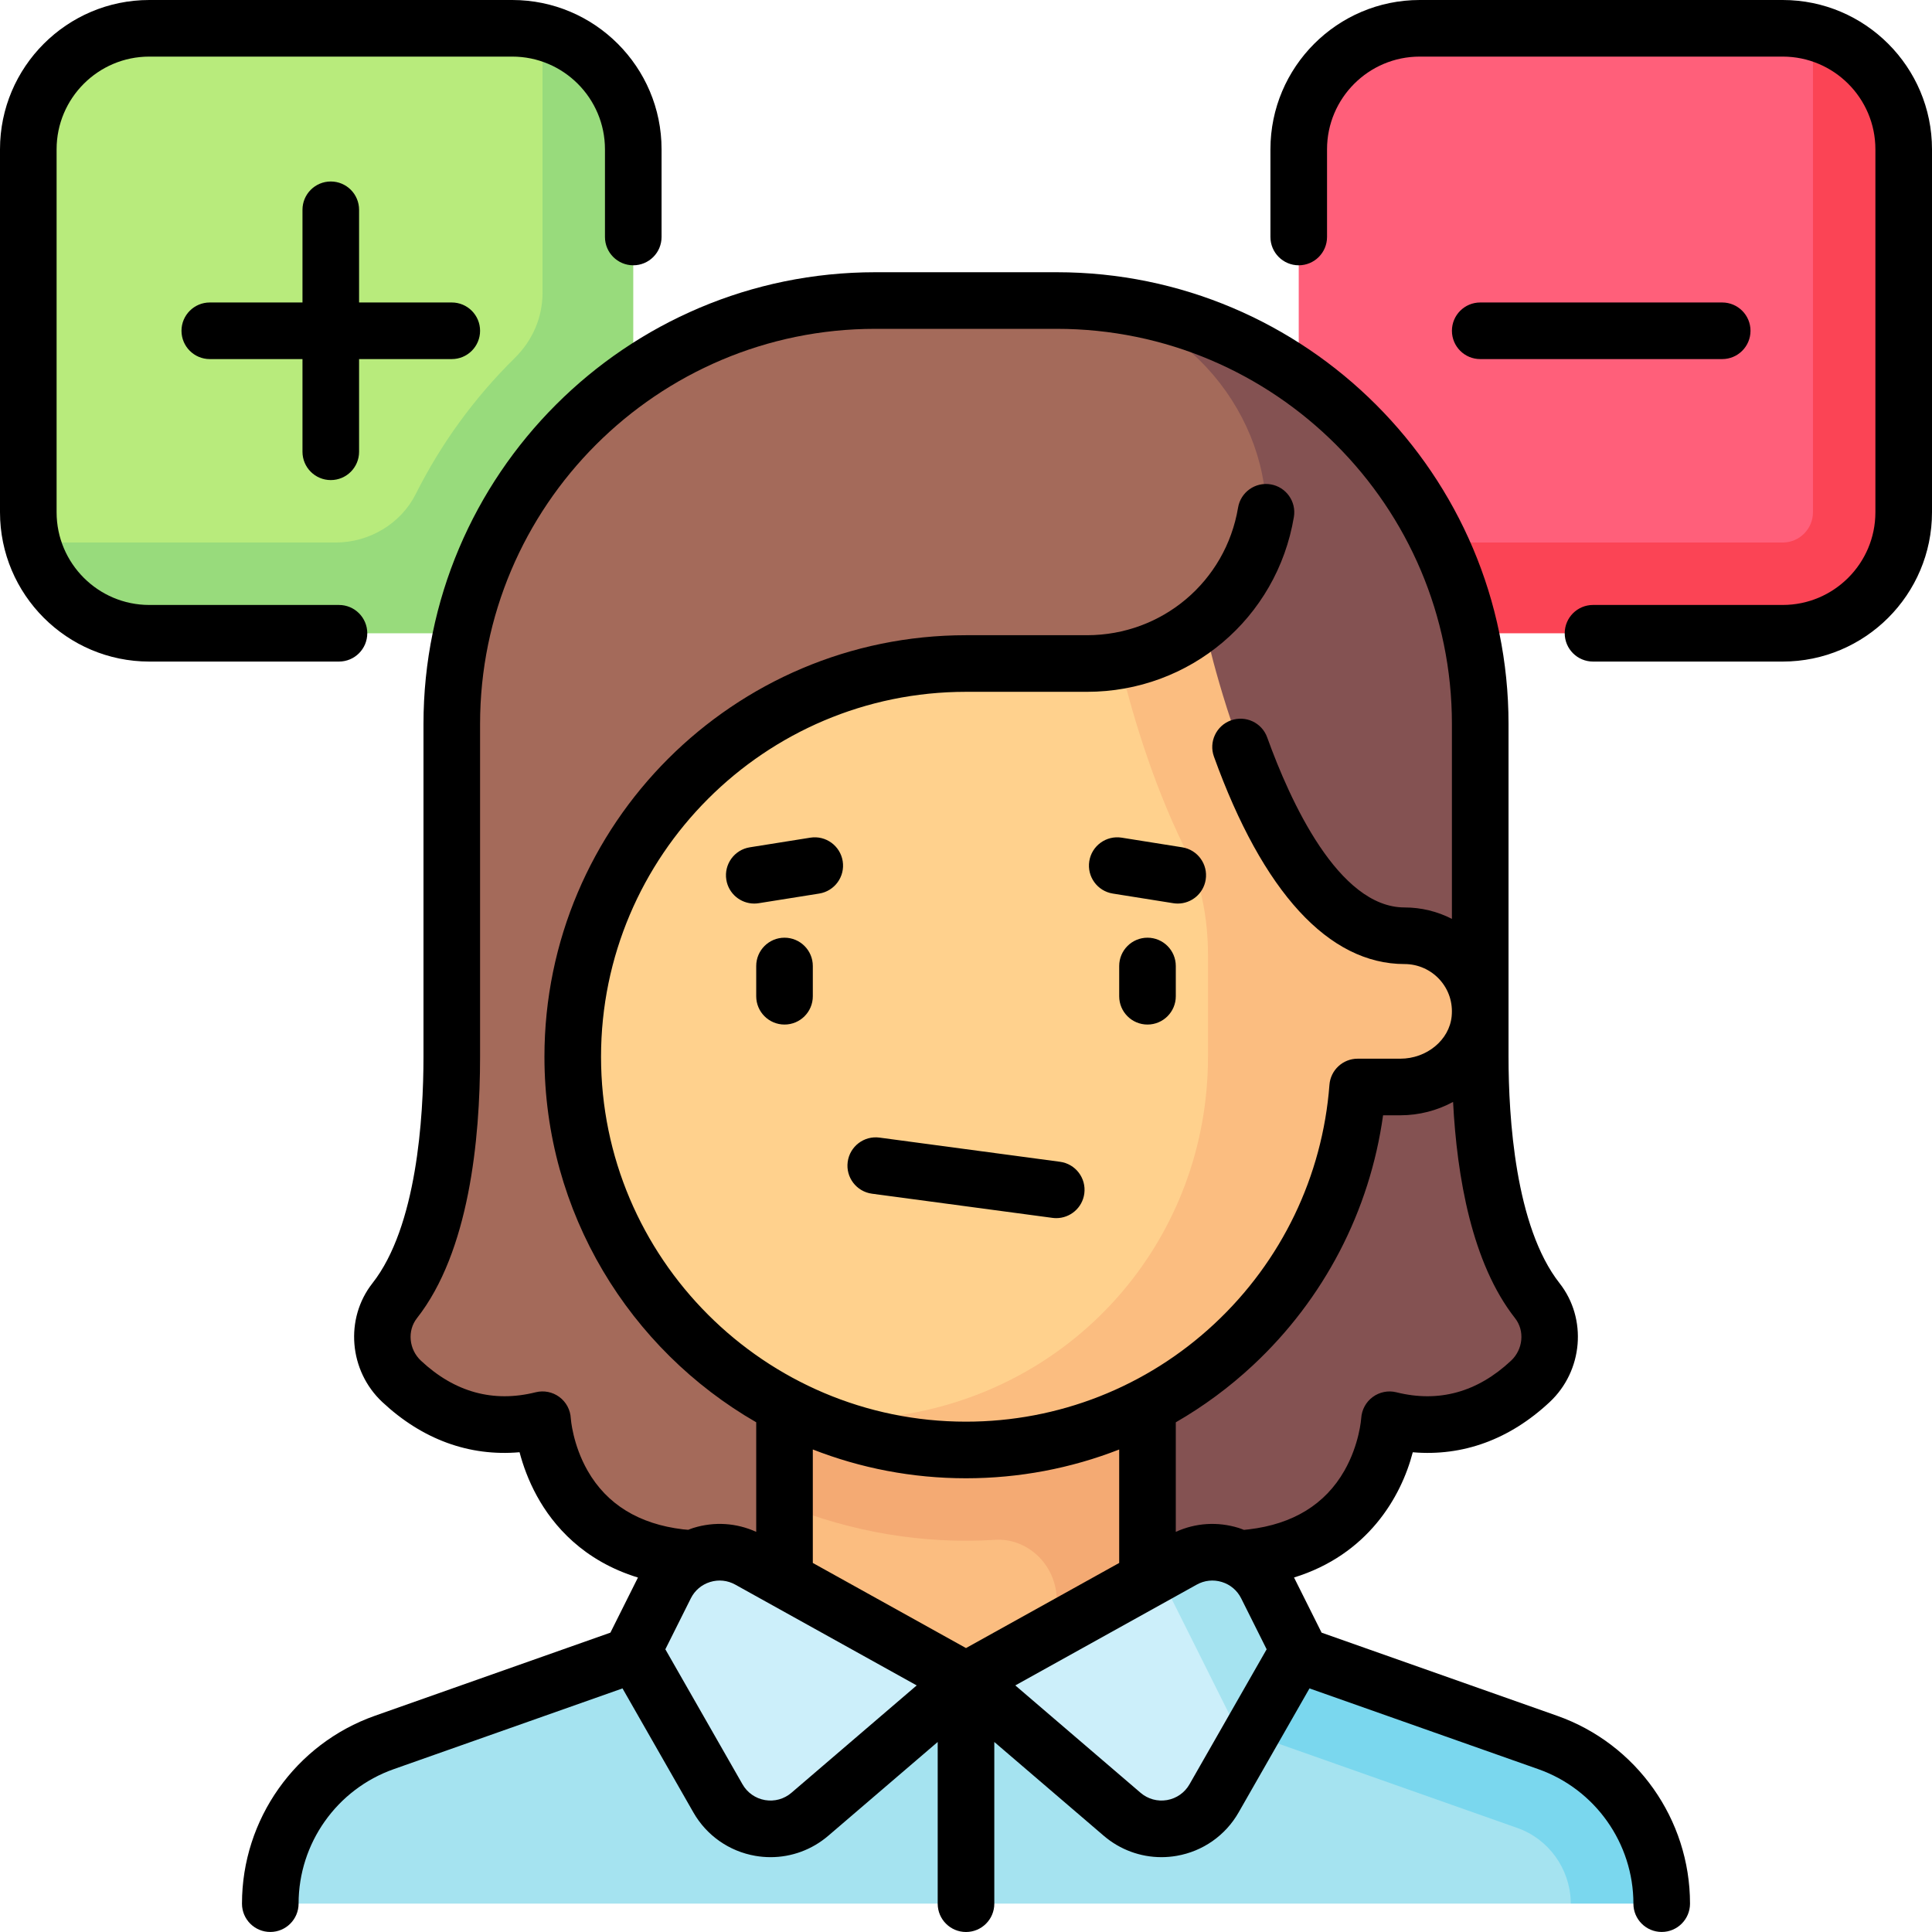 <?xml version="1.0" encoding="UTF-8" standalone="no"?>
<!DOCTYPE svg PUBLIC "-//W3C//DTD SVG 1.1//EN" "http://www.w3.org/Graphics/SVG/1.1/DTD/svg11.dtd">
<svg width="100%" height="100%" viewBox="0 0 512 512" version="1.1" xmlns="http://www.w3.org/2000/svg" xmlns:xlink="http://www.w3.org/1999/xlink" xml:space="preserve" xmlns:serif="http://www.serif.com/" style="fill-rule:evenodd;clip-rule:evenodd;stroke-linejoin:round;stroke-miterlimit:2;">
    <g>
        <g>
            <path d="M472.435,167.823L426.798,167.823L417.676,155.8L344.178,155.8L344.178,39.565C344.178,21.856 358.534,7.5 376.243,7.5L472.437,7.5C490.146,7.5 504.502,21.856 504.502,39.565L504.502,135.759C504.5,153.467 490.144,167.823 472.435,167.823Z" style="fill:rgb(255,95,122);fill-rule:nonzero;"/>
            <path d="M480.452,8.634L480.452,135.758C480.452,140.177 476.859,143.774 472.436,143.774L345.311,143.774C348.888,157.58 361.319,167.822 376.242,167.822L472.436,167.822C490.145,167.822 504.501,153.466 504.501,135.757L504.501,39.565C504.5,24.64 494.257,12.209 480.452,8.634Z" style="fill:rgb(251,68,85);fill-rule:nonzero;"/>
            <path d="M135.758,7.5L39.564,7.5C21.856,7.5 7.5,21.856 7.5,39.564L7.5,135.757C7.5,153.466 21.856,167.822 39.564,167.822L91.776,167.822L167.822,62.297L167.822,39.564C167.823,21.856 153.467,7.5 135.758,7.5Z" style="fill:rgb(184,235,124);fill-rule:nonzero;"/>
            <path d="M143.774,8.634L143.774,77.649C143.774,84.088 141.159,90.206 136.415,94.875C125.714,105.42 116.884,117.553 110.167,130.944C106.253,138.737 97.924,143.775 88.945,143.775L8.633,143.775C12.21,157.581 24.641,167.823 39.564,167.823L135.758,167.823C153.467,167.823 167.823,153.467 167.823,135.758L167.823,39.565C167.823,24.64 157.579,12.209 143.774,8.634Z" style="fill:rgb(152,219,124);fill-rule:nonzero;"/>
            <path d="M407.402,344.699C400.558,335.995 392.274,317.686 392.274,280.048L392.274,191.871C392.274,129.89 342.029,79.645 280.048,79.645L231.951,79.645C169.97,79.645 119.725,129.89 119.725,191.871L119.725,280.048C119.725,317.686 111.441,335.995 104.597,344.699C99.512,351.166 100.428,360.456 106.435,366.077C114.428,373.557 126.874,380.466 143.773,376.241C143.773,376.241 146.338,409.45 183.118,414.02L256,440.371L327.572,414.783C365.44,410.43 368.226,376.242 368.226,376.242C385.125,380.467 397.572,373.558 405.564,366.078C411.571,360.457 412.487,351.167 407.402,344.699Z" style="fill:rgb(164,106,90);fill-rule:nonzero;"/>
            <g>
                <path d="M407.455,344.767C400.601,336.09 392.275,317.784 392.275,280.049L392.275,191.872C392.275,129.892 342.03,79.646 280.049,79.646C312.114,79.646 335.5,108.344 335.5,135.759L335.5,135.76C334.102,156.673 311.904,175.84 288.065,175.84L274.116,433.896L327.573,414.784C365.441,410.431 368.227,376.243 368.227,376.243C385.127,380.468 397.574,373.558 405.567,366.077C411.551,360.475 412.536,351.2 407.455,344.767Z" style="fill:rgb(132,82,82);fill-rule:nonzero;"/>
            </g>
            <rect x="207.903" y="352.194" width="96.194" height="104.21" style="fill:rgb(251,189,128);fill-rule:nonzero;"/>
            <path d="M410.153,461.771L304.096,424.339L256,445.332L207.903,424.339L101.846,461.771C83.738,468.162 71.628,485.277 71.629,504.48L416.274,504.48L436.222,485.538C431.207,474.654 421.954,465.935 410.153,461.771Z" style="fill:rgb(165,227,240);fill-rule:nonzero;"/>
            <path d="M410.154,461.77L304.097,424.338L288.527,444.347L402.146,484.443C410.366,487.343 416.033,495.176 416.26,503.931L416.274,504.478L440.371,504.478C440.371,485.277 428.262,468.161 410.154,461.77Z" style="fill:rgb(122,215,238);fill-rule:nonzero;"/>
            <path d="M207.903,398.825C225.69,406.056 244.762,409.257 263.671,408.072C267.75,407.798 271.805,409.285 274.928,412.205C278.185,415.27 280.048,419.595 280.048,424.073L280.048,456.404L304.096,456.404L304.096,352.194L207.902,352.194L207.902,398.825L207.903,398.825Z" style="fill:rgb(244,170,115);fill-rule:nonzero;"/>
            <path d="M313.508,413.383C321.487,408.95 331.552,412.064 335.634,420.228L340.341,429.641C342.738,434.435 342.581,440.111 339.921,444.765L321.738,476.585C316.744,485.324 305.027,487.354 297.384,480.803L256,445.332L313.508,413.383Z" style="fill:rgb(204,239,250);fill-rule:nonzero;"/>
            <path d="M176.367,420.228C180.449,412.064 190.514,408.95 198.493,413.383L256,445.332L214.616,480.804C206.974,487.354 195.256,485.325 190.262,476.586L172.079,444.766C169.419,440.112 169.262,434.436 171.659,429.642L176.367,420.228Z" style="fill:rgb(204,239,250);fill-rule:nonzero;"/>
            <path d="M372.234,247.984C351.817,247.984 337.512,221.656 328.87,198.454L302.514,173.619C297.955,175.06 293.103,175.839 288.065,175.839L256,175.839C198.447,175.839 151.79,222.495 151.782,280.048C151.782,337.601 198.438,384.257 255.992,384.257C310.839,384.257 355.691,341.859 359.797,288.064L371.09,288.064C381.574,288.064 391.126,280.521 392.17,270.09C393.371,258.095 383.984,247.984 372.234,247.984Z" style="fill:rgb(255,209,141);fill-rule:nonzero;"/>
            <path d="M371.09,288.065C381.573,288.065 391.125,280.522 392.171,270.091C393.372,258.095 383.985,247.984 372.234,247.984C337.773,247.984 320.724,172.979 318.926,164.595C312.653,169.852 305.029,173.551 296.643,175.069C299.676,187.857 305.112,206.722 313.867,224.566C318.024,233.028 320.13,242.63 320.13,253.104L320.13,280.049C320.13,327.754 285.905,367.678 238.74,374.978L220.263,377.838C231.422,381.918 243.421,384.259 255.993,384.259C310.84,384.259 355.692,341.861 359.798,288.065L371.09,288.065Z" style="fill:rgb(251,189,128);fill-rule:nonzero;"/>
            <path d="M313.508,413.383L307.101,416.943L329.837,462.411L339.921,444.765C342.581,440.111 342.737,434.436 340.34,429.641L335.634,420.228C331.552,412.064 321.487,408.95 313.508,413.383Z" style="fill:rgb(165,227,240);fill-rule:nonzero;"/>
        </g>
        <g>
            <path d="M412.65,454.698L350.24,432.671L342.931,418.052C362.397,412.036 371.301,396.807 374.4,384.865C387.663,385.999 400.087,381.476 410.69,371.554C419.531,363.28 420.677,349.447 413.299,340.063C401.532,325.098 399.776,296.039 399.776,280.048L399.776,191.87C399.776,125.853 346.067,72.144 280.05,72.144L231.953,72.144C165.936,72.144 112.227,125.852 112.227,191.87L112.227,280.048C112.227,296.038 110.47,325.098 98.704,340.063C91.325,349.447 92.471,363.28 101.313,371.554C111.939,381.498 124.386,386.018 137.689,384.857C138.574,388.228 140.01,392.32 142.339,396.548C146.603,404.291 154.564,413.614 169.063,418.066L161.76,432.671L99.35,454.698C78.283,462.134 64.129,482.139 64.129,504.479L64.129,504.5C64.129,508.642 67.487,511.99 71.629,511.99C75.771,511.99 79.129,508.622 79.129,504.48C79.129,488.488 89.261,474.167 104.342,468.843L164.972,447.445L183.751,480.307C187.245,486.421 193.228,490.617 200.166,491.819C201.515,492.052 202.866,492.168 204.209,492.168C209.778,492.168 215.189,490.191 219.497,486.499L248.5,461.639L248.5,504.5C248.5,508.642 251.858,512 256,512C260.142,512 263.5,508.642 263.5,504.5L263.5,461.638L292.503,486.498C296.811,490.19 302.221,492.166 307.791,492.166C309.134,492.166 310.486,492.051 311.834,491.817C318.772,490.615 324.755,486.42 328.25,480.305L347.028,447.443L407.658,468.841C422.739,474.164 432.871,488.486 432.871,504.498C432.871,508.64 436.229,511.988 440.371,511.988C444.513,511.988 447.871,508.62 447.871,504.478C447.871,482.139 433.717,462.134 412.65,454.698ZM401.506,349.335C404.114,352.652 403.645,357.602 400.439,360.603C391.507,368.962 381.28,371.775 370.044,368.966C367.881,368.425 365.587,368.898 363.79,370.216C361.992,371.534 360.872,373.608 360.737,375.833C360.733,375.902 360.275,382.759 356.265,389.772C351.175,398.673 342.674,403.895 330.998,405.293C330.555,405.346 330.109,405.389 329.665,405.434C329.196,405.256 328.733,405.067 328.248,404.917C322.678,403.194 316.837,403.577 311.596,405.962L311.596,376.93C318.895,372.725 325.757,367.675 332.036,361.82C350.914,344.22 363.004,320.905 366.529,295.564L371.09,295.564C376.123,295.564 380.91,294.276 385.079,292.021C386.109,311.896 390.069,334.79 401.506,349.335ZM256,436.752L215.404,414.198L215.404,384.123C227.991,389.049 241.681,391.757 255.993,391.757C270.057,391.757 283.795,389.134 296.597,384.133L296.597,414.198L256,436.752ZM155.735,389.772C151.725,382.758 151.267,375.901 151.265,375.876C151.156,373.633 150.047,371.558 148.244,370.219C146.442,368.881 144.133,368.42 141.955,368.965C130.719,371.775 120.492,368.96 111.56,360.602C108.353,357.601 107.885,352.652 110.493,349.334C124.322,331.746 127.224,301.948 127.224,280.048L127.224,191.87C127.224,134.124 174.204,87.144 231.95,87.144L280.047,87.144C337.793,87.144 384.773,134.123 384.773,191.87L384.773,243.512C380.927,241.545 376.632,240.483 372.232,240.483C354.689,240.483 341.887,212.247 335.817,195.417C334.412,191.521 330.116,189.501 326.217,190.906C322.321,192.311 320.301,196.609 321.706,200.506C334.676,236.473 352.147,255.484 372.231,255.484C375.768,255.484 379.158,256.989 381.534,259.614C383.941,262.274 385.067,265.729 384.705,269.343C384.075,275.635 378.094,280.564 371.088,280.564L359.795,280.564C355.875,280.564 352.615,283.584 352.317,287.493C350.467,311.73 339.631,334.23 321.806,350.848C303.885,367.556 280.511,376.757 255.99,376.757C202.664,376.757 159.281,333.373 159.281,280.049C159.288,226.722 202.676,183.339 255.998,183.339L288.062,183.339C315.34,183.339 338.401,163.849 342.895,136.997C343.579,132.911 340.821,129.045 336.736,128.361C332.651,127.679 328.784,130.435 328.101,134.52C324.821,154.116 307.983,168.338 288.062,168.338L256,168.338C194.407,168.338 144.291,218.45 144.283,280.047C144.283,321.421 166.892,357.613 200.404,376.918L200.404,405.96C195.163,403.576 189.322,403.192 183.752,404.915C183.286,405.059 182.842,405.242 182.39,405.412C181.925,405.381 181.459,405.346 181.003,405.291C169.326,403.896 160.825,398.674 155.735,389.772ZM209.735,475.109C207.797,476.771 205.244,477.475 202.726,477.038C200.21,476.602 198.041,475.081 196.774,472.864L176.325,437.079L183.074,423.581C184.125,421.479 185.94,419.94 188.184,419.246C190.429,418.551 192.795,418.798 194.85,419.939L242.934,446.652L209.735,475.109ZM315.226,472.864C313.959,475.081 311.789,476.602 309.274,477.038C306.758,477.475 304.204,476.771 302.265,475.109L269.066,446.652L317.151,419.939C319.205,418.798 321.571,418.551 323.817,419.247C326.061,419.941 327.876,421.48 328.927,423.582L335.675,437.079L315.226,472.864Z" style="fill-rule:nonzero;"/>
            <path d="M304.098,248.5C299.956,248.5 296.598,251.858 296.598,256L296.598,264.016C296.598,268.158 299.956,271.516 304.098,271.516C308.24,271.516 311.598,268.158 311.598,264.016L311.598,256C311.598,251.858 308.24,248.5 304.098,248.5Z" style="fill-rule:nonzero;"/>
            <path d="M207.905,248.5C203.763,248.5 200.405,251.858 200.405,256L200.405,264.016C200.405,268.158 203.763,271.516 207.905,271.516C212.047,271.516 215.405,268.158 215.405,264.016L215.405,256C215.405,251.858 212.047,248.5 207.905,248.5Z" style="fill-rule:nonzero;"/>
            <path d="M313.293,224.545L297.261,221.99C293.17,221.339 289.326,224.126 288.674,228.216C288.022,232.306 290.81,236.151 294.901,236.803L310.933,239.358C311.333,239.421 311.73,239.452 312.122,239.452C315.744,239.452 318.931,236.822 319.519,233.131C320.171,229.042 317.384,225.197 313.293,224.545Z" style="fill-rule:nonzero;"/>
            <path d="M214.739,221.99L198.707,224.545C194.616,225.197 191.829,229.042 192.48,233.132C193.068,236.823 196.255,239.453 199.877,239.453C200.27,239.453 200.667,239.422 201.066,239.359L217.098,236.804C221.189,236.152 223.976,232.307 223.325,228.217C222.674,224.125 218.825,221.338 214.739,221.99Z" style="fill-rule:nonzero;"/>
            <path d="M280.913,307.883L233.078,301.476C228.968,300.924 225.198,303.809 224.649,307.914C224.099,312.019 226.982,315.793 231.087,316.343L278.922,322.75C279.26,322.795 279.595,322.817 279.927,322.817C283.627,322.817 286.847,320.079 287.351,316.311C287.901,312.206 285.019,308.433 280.913,307.883Z" style="fill-rule:nonzero;"/>
            <path d="M87.661,127.226C91.803,127.226 95.161,123.869 95.161,119.726L95.161,95.161L119.725,95.161C123.867,95.161 127.225,91.804 127.225,87.661C127.225,83.519 123.867,80.161 119.725,80.161L95.161,80.161L95.161,55.597C95.161,51.455 91.803,48.097 87.661,48.097C83.519,48.097 80.161,51.455 80.161,55.597L80.161,80.161L55.597,80.161C51.455,80.161 48.097,83.519 48.097,87.661C48.097,91.804 51.455,95.161 55.597,95.161L80.161,95.161L80.161,119.725C80.161,123.868 83.519,127.226 87.661,127.226Z" style="fill-rule:nonzero;"/>
            <path d="M456.403,95.161C460.545,95.161 463.903,91.804 463.903,87.661C463.903,83.519 460.545,80.161 456.403,80.161L392.274,80.161C388.132,80.161 384.774,83.519 384.774,87.661C384.774,91.804 388.132,95.161 392.274,95.161L456.403,95.161Z" style="fill-rule:nonzero;"/>
            <path d="M97.333,167.822C97.333,163.68 93.975,160.322 89.833,160.322L39.564,160.322C26.02,160.322 15,149.303 15,135.758L15,39.564C15,26.02 26.02,15 39.564,15L135.758,15C149.303,15 160.322,26.02 160.322,39.564L160.322,62.806C160.322,66.948 163.68,70.306 167.822,70.306C171.964,70.306 175.322,66.948 175.322,62.806L175.322,39.564C175.323,17.749 157.574,0 135.758,0L39.564,0C17.749,0 0,17.749 0,39.564L0,135.757C0,157.573 17.749,175.321 39.564,175.321L89.833,175.321C93.975,175.322 97.333,171.965 97.333,167.822Z" style="fill-rule:nonzero;"/>
            <path d="M472.436,0L376.242,0C354.426,0 336.678,17.749 336.678,39.564L336.678,62.806C336.678,66.948 340.036,70.306 344.178,70.306C348.32,70.306 351.678,66.948 351.678,62.806L351.678,39.564C351.678,26.019 362.698,15 376.242,15L472.436,15C485.98,15 497,26.02 497,39.564L497,135.757C497,149.302 485.98,160.321 472.436,160.321L422.167,160.321C418.025,160.321 414.667,163.679 414.667,167.821C414.667,171.964 418.025,175.321 422.167,175.321L472.436,175.321C494.252,175.321 512,157.573 512,135.757L512,39.564C512,17.749 494.251,0 472.436,0Z" style="fill-rule:nonzero;"/>
        </g>
    </g>
</svg>
